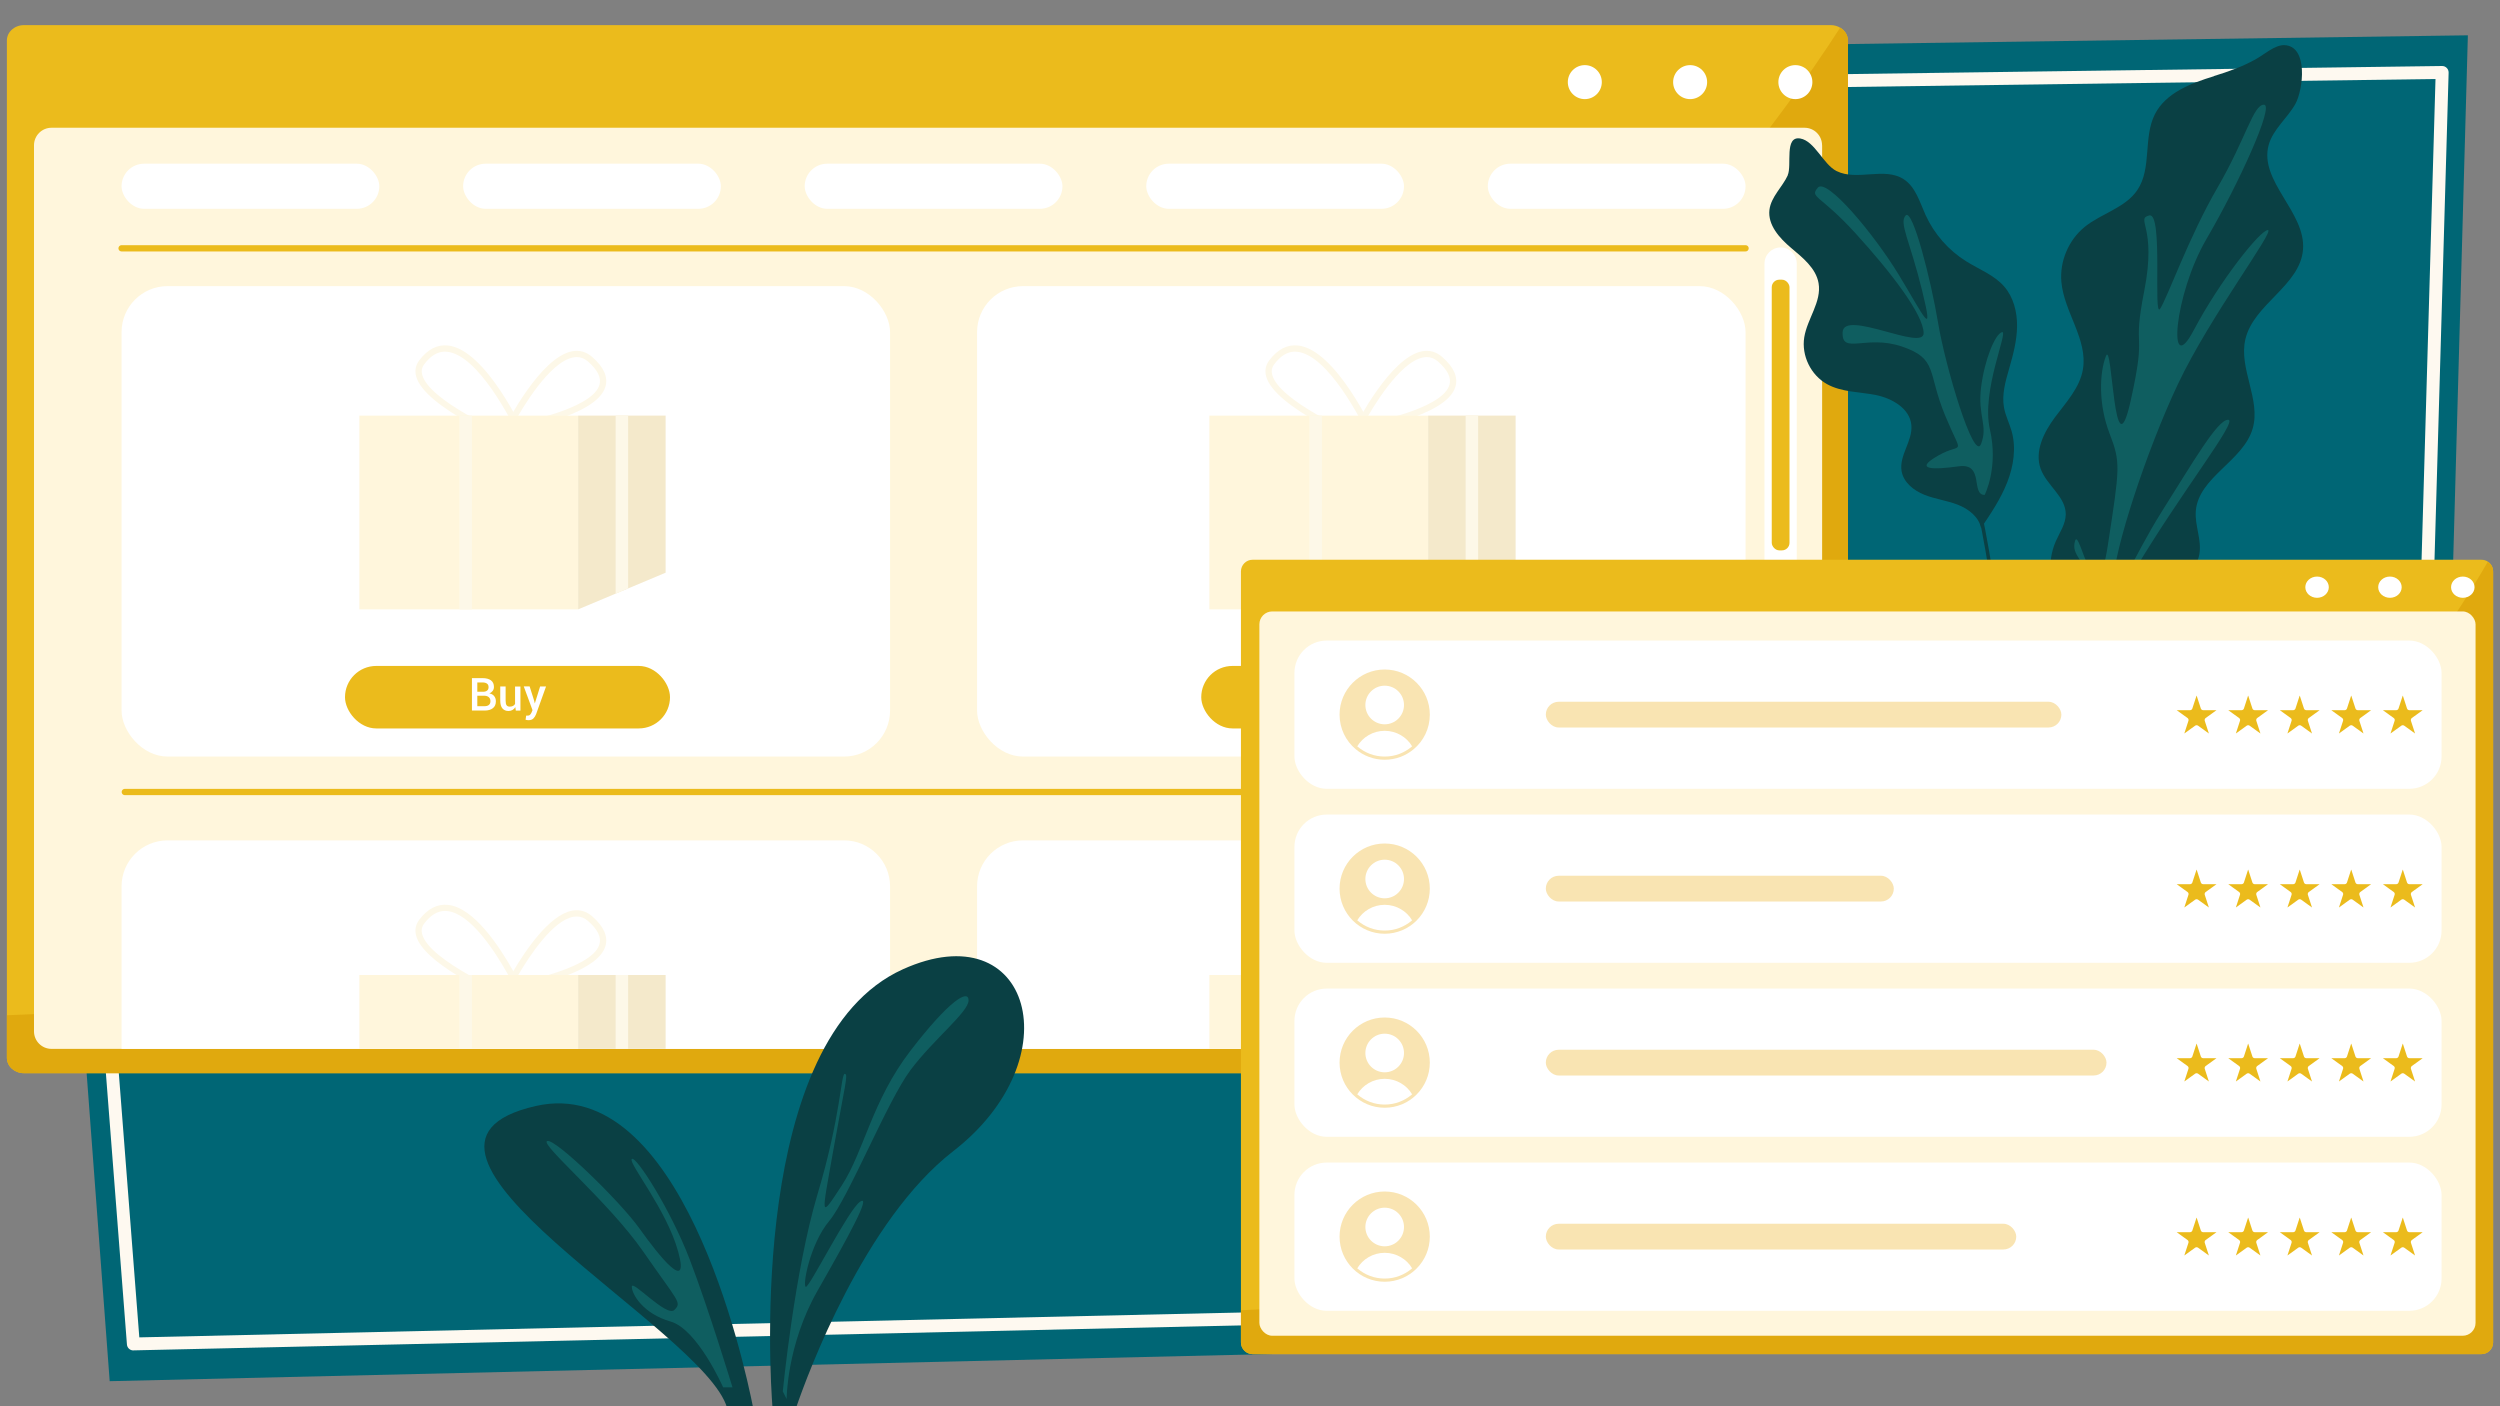 <?xml version="1.0" encoding="UTF-8"?>
<svg id="main" xmlns="http://www.w3.org/2000/svg" viewBox="0 0 400 225">
  <rect x="0" y="0" width="400" height="225" fill="#808080" stroke="none"/>
  <defs>
    <style>
      .cls-1 {
        fill: #0a4044;
      }

      .cls-1, .cls-2, .cls-3, .cls-4, .cls-5, .cls-6, .cls-7, .cls-8, .cls-9, .cls-10, .cls-11 {
        stroke-width: 0px;
      }

      .cls-2 {
        fill: #f9e4b2;
      }

      .cls-3 {
        fill: #0f5e60;
      }

      .cls-4 {
        fill: #f4e9cb;
      }

      .cls-5 {
        fill: #ebbb1c;
      }

      .cls-6 {
        fill: #e0a90e;
      }

      .cls-7 {
        fill: #fff;
      }

      .cls-8 {
        fill: #006675;
      }

      .cls-9 {
        fill: #fdf8e8;
      }

      .cls-12 {
        fill: none;
        stroke: #ebbb1c;
        stroke-linecap: round;
        stroke-linejoin: round;
      }

      .cls-10 {
        fill: #fef9f0;
      }

      .cls-11 {
        fill: #fff6dc;
      }
    </style>
  </defs>
  <g id="main-2" data-name="main">
    <g id="background">
      <polygon class="cls-8" points="1.84 11.18 17.55 220.99 389.08 212.3 394.86 5.65 1.84 11.18"/>
      <path class="cls-10" d="m21.34,216.07c-.54,0-.99-.41-1.03-.95L4.93,16.9c-.02-.28.07-.56.27-.77.19-.21.46-.33.75-.34l384.78-5.23c.3,0,.55.11.75.31.2.2.3.47.3.75l-5.66,195.23c-.02.55-.46.99-1.01,1l-363.74,8.21h-.02ZM7.07,17.84l15.22,196.14,361.79-8.17,5.6-193.17L7.07,17.84Z"/>
    </g>
    <g id="main-3" data-name="main">
      <g id="group">
        <path class="cls-5" d="m295.67,6.48v162.76c0,1.36-1.22,2.47-2.73,2.47H3.83c-1.51,0-2.73-1.1-2.73-2.47V6.48c0-1.36,1.22-2.46,2.73-2.46h289.1c.55,0,1.07.15,1.49.41.75.44,1.24,1.19,1.24,2.05Z"/>
        <path class="cls-6" d="m295.67,6.48v162.76c0,1.36-1.22,2.47-2.73,2.47H3.83c-1.51,0-2.73-1.1-2.73-2.47v-6.8C186.72,155.82,276.44,32.39,294.43,4.42c.75.44,1.24,1.19,1.24,2.05Z"/>
        <circle class="cls-7" cx="253.57" cy="13.14" r="2.72"/>
        <circle class="cls-7" cx="270.42" cy="13.14" r="2.72"/>
        <circle class="cls-7" cx="287.26" cy="13.14" r="2.72"/>
      </g>
      <path class="cls-11" d="m291.54,23.25v141.77c0,1.55-1.26,2.8-2.81,2.8H8.24c-1.55,0-2.8-1.26-2.8-2.8V23.25c0-1.56,1.26-2.81,2.8-2.81h280.48c1.56,0,2.81,1.26,2.81,2.81Z"/>
      <rect class="cls-7" x="19.45" y="26.19" width="41.24" height="7.22" rx="3.61" ry="3.61"/>
      <rect class="cls-7" x="74.1" y="26.19" width="41.24" height="7.22" rx="3.61" ry="3.61"/>
      <rect class="cls-7" x="128.75" y="26.19" width="41.24" height="7.22" rx="3.61" ry="3.61"/>
      <rect class="cls-7" x="183.4" y="26.19" width="41.24" height="7.22" rx="3.61" ry="3.61"/>
      <rect class="cls-7" x="238.05" y="26.19" width="41.24" height="7.22" rx="3.61" ry="3.61"/>
      <rect class="cls-7" x="19.45" y="45.78" width="122.96" height="75.27" rx="7.36" ry="7.36"/>
      <rect class="cls-7" x="156.33" y="45.78" width="122.96" height="75.27" rx="7.36" ry="7.36"/>
      <path class="cls-7" d="m142.41,141.82v26H19.45v-26c0-4.07,3.3-7.36,7.36-7.36h108.24c4.06,0,7.36,3.29,7.36,7.36Z"/>
      <path class="cls-7" d="m279.29,141.82v26h-122.96v-26c0-4.07,3.3-7.36,7.36-7.36h108.24c4.06,0,7.36,3.29,7.36,7.36Z"/>
      <line class="cls-12" x1="19.45" y1="39.73" x2="279.29" y2="39.73"/>
      <line class="cls-12" x1="19.97" y1="126.72" x2="279.81" y2="126.72"/>
      <path class="cls-7" d="m287.48,42.17v125.65h-5.16V42.17c0-1.42,1.15-2.58,2.58-2.58.71,0,1.36.29,1.83.75.46.46.75,1.11.75,1.83Z"/>
      <rect class="cls-5" x="283.48" y="44.75" width="2.84" height="43.31" rx="1.21" ry="1.21"/>
    </g>
    <g id="button">
      <g id="_2" data-name="2">
        <rect class="cls-5" x="192.2" y="106.55" width="52" height="10" rx="5" ry="5"/>
      </g>
      <g id="_1" data-name="1">
        <path class="cls-7" d="m212.51,113.68v-5.18h1.7c.57,0,1.02.12,1.34.35.32.24.48.59.48,1.06,0,.23-.06.43-.19.62-.13.18-.31.32-.54.42.33.05.59.2.77.43s.27.5.27.82c0,.49-.16.86-.48,1.11-.32.25-.76.38-1.32.38h-2.03Zm.86-3h.93c.27,0,.48-.06.64-.19.16-.13.23-.31.23-.54,0-.26-.08-.45-.25-.57s-.4-.19-.72-.19h-.83v1.49Zm0,.64v1.67h1.17c.3,0,.53-.07.69-.21s.24-.33.24-.59-.08-.47-.24-.62c-.16-.15-.38-.24-.67-.25h-1.19Z"/>
        <path class="cls-7" d="m219.47,113.11c-.12.21-.27.37-.46.48-.19.11-.4.17-.65.17-.41,0-.74-.14-.97-.41-.23-.27-.35-.69-.35-1.27v-2.25h.86v2.26c0,.37.05.62.16.76s.27.21.5.21c.21,0,.38-.04.52-.11.14-.07.25-.18.33-.32v-2.78h.86v3.85h-.74l-.08-.57Z"/>
        <path class="cls-7" d="m222.47,112.14l.09.38h.02l.84-2.69h.95l-1.59,4.43c-.1.27-.25.5-.43.69-.19.19-.45.28-.79.28-.07,0-.15,0-.23-.02-.08-.01-.16-.03-.24-.05l.1-.67s.07,0,.13.01c.06,0,.1,0,.13,0,.16,0,.28-.05.38-.16.09-.11.17-.23.23-.37l.14-.35-1.4-3.8h.94l.73,2.31Z"/>
      </g>
    </g>
    <g id="item">
      <g id="_1-2" data-name="1">
        <path class="cls-9" d="m82.48,71.25l-.31-.13c-.58-.24-14.22-5.9-15.58-10.88-.26-.94-.09-1.8.48-2.57,1.33-1.77,2.89-2.58,4.61-2.39,6.02.65,11.98,13.53,12.23,14.07l.14.32-1.58,1.58Zm-11.27-14.99c-1.22,0-2.31.66-3.33,2.02-.39.52-.49,1.07-.32,1.71,1.13,4.12,12.65,9.22,14.69,10.09l.61-.61c-.95-1.98-6.3-12.64-11.28-13.18-.13-.01-.25-.02-.38-.02Z"/>
      </g>
      <g id="_2-2" data-name="2">
        <path class="cls-9" d="m80.38,69.1l.44-.86c.23-.45,5.63-11.04,10.69-12.03,1.2-.23,2.29.07,3.25.91,1.85,1.62,2.56,3.22,2.11,4.75-1.44,4.92-14.96,7-15.53,7.09l-.96.14Zm11.89-11.97c-.19,0-.38.02-.57.06-3.79.74-8.11,8.05-9.52,10.61,4.26-.76,12.76-2.92,13.73-6.22.33-1.13-.28-2.38-1.81-3.72-.56-.49-1.16-.73-1.83-.73Z"/>
      </g>
      <rect class="cls-11" x="57.5" y="66.5" width="35" height="31"/>
      <polygon class="cls-4" points="106.5 66.5 106.5 91.63 100.5 94.15 98.5 94.98 92.5 97.5 92.5 66.5 106.5 66.5"/>
      <rect class="cls-9" x="73.5" y="66.5" width="2" height="31"/>
      <polygon class="cls-9" points="100.5 66.5 100.5 94.15 98.5 94.98 98.5 66.5 100.5 66.5"/>
    </g>
    <g id="item-2" data-name="item">
      <g id="_1-3" data-name="1">
        <path class="cls-9" d="m218.48,71.25l-.31-.13c-.58-.24-14.22-5.9-15.58-10.88-.26-.94-.09-1.8.48-2.57,1.33-1.77,2.89-2.58,4.61-2.39,6.02.65,11.98,13.53,12.23,14.07l.14.32-1.58,1.58Zm-11.27-14.99c-1.22,0-2.31.66-3.33,2.02-.39.52-.49,1.07-.32,1.71,1.13,4.12,12.65,9.22,14.69,10.09l.61-.61c-.95-1.98-6.3-12.64-11.28-13.18-.13-.01-.25-.02-.38-.02Z"/>
      </g>
      <g id="_2-3" data-name="2">
        <path class="cls-9" d="m216.38,69.1l.44-.86c.23-.45,5.63-11.04,10.69-12.03,1.2-.23,2.29.07,3.25.91,1.85,1.62,2.56,3.22,2.11,4.75-1.44,4.92-14.96,7-15.53,7.09l-.96.14Zm11.89-11.97c-.19,0-.38.02-.57.06-3.79.74-8.11,8.05-9.52,10.61,4.26-.76,12.76-2.92,13.73-6.22.33-1.13-.28-2.38-1.81-3.72-.56-.49-1.16-.73-1.83-.73Z"/>
      </g>
      <rect class="cls-11" x="193.5" y="66.5" width="35" height="31"/>
      <polygon class="cls-4" points="242.5 66.5 242.5 91.63 236.5 94.15 234.5 94.98 228.5 97.5 228.5 66.5 242.5 66.5"/>
      <rect class="cls-9" x="209.5" y="66.5" width="2" height="31"/>
      <polygon class="cls-9" points="236.5 66.5 236.5 94.15 234.5 94.98 234.5 66.5 236.5 66.5"/>
    </g>
    <g id="item-3" data-name="item">
      <g id="_1-4" data-name="1">
        <path class="cls-9" d="m83.91,158.85c-.03-.07-.16-.35-.38-.79-.12-.26-.28-.57-.46-.92-.12-.22-.25-.47-.38-.73-.07-.13-.15-.27-.23-.41-.1-.2-.21-.4-.33-.61-2.26-4.03-6.33-10.17-10.44-10.61-1.73-.18-3.28.62-4.62,2.39-.57.77-.74,1.64-.48,2.57.58,2.12,3.38,4.36,6.45,6.26.15.09.31.18.46.28.67.4,1.34.78,2,1.14,3.34,1.82,6.4,3.09,6.67,3.2l.31.13,1.58-1.58-.15-.32Zm-1.66.72c-.92-.39-3.79-1.65-6.75-3.3-.16-.09-.32-.18-.48-.27-3.44-1.94-6.87-4.36-7.47-6.52-.17-.63-.07-1.19.32-1.71,1.02-1.35,2.11-2.02,3.33-2.02.13,0,.25.01.38.02,3.69.4,7.58,6.36,9.74,10.23.07.14.15.27.22.4.4.74.73,1.38.98,1.86.14.29.26.53.34.7l-.61.61Z"/>
      </g>
      <g id="_2-4" data-name="2">
        <path class="cls-9" d="m94.76,146.62c-.96-.84-2.05-1.14-3.25-.91-3.63.71-7.45,6.37-9.38,9.68-.14.21-.25.42-.37.61-.08.14-.15.28-.22.4-.42.75-.68,1.25-.72,1.34l-.44.86.96-.14c.09,0,.52-.08,1.18-.2.29-.05.63-.12,1.01-.2,1.9-.38,4.75-1.06,7.33-2.06,2.88-1.12,5.43-2.64,6.01-4.63.45-1.53-.26-3.13-2.11-4.75Zm1.15,4.47c-.62,2.14-4.42,3.8-8.17,4.91-1.66.49-3.31.87-4.67,1.14-.32.06-.61.12-.89.17.14-.26.31-.56.51-.9.07-.13.15-.26.23-.41,1.85-3.15,5.51-8.67,8.78-9.31.2-.03.39-.05.57-.05.67,0,1.27.24,1.83.73,1.53,1.34,2.14,2.59,1.81,3.72Z"/>
      </g>
      <rect class="cls-11" x="57.5" y="156" width="35" height="11.82"/>
      <rect class="cls-4" x="92.5" y="156" width="14" height="11.82"/>
      <rect class="cls-9" x="73.5" y="156" width="2" height="11.82"/>
      <rect class="cls-9" x="98.5" y="156" width="2" height="11.82"/>
    </g>
    <g id="plant">
      <path class="cls-1" d="m321,120.24c0-.5-.76-50.25-20.14-80.02l.48-.31c19.47,29.92,20.22,79.83,20.23,80.33h-.57Z"/>
      <path class="cls-1" d="m335.31,120.88l-.57-.02c.01-.34.03-.67.04-1.01v-.13c.22-4.65.47-8.94.76-13.11,1.87-26.98,6.34-62.47,17-78.28l.47.32c-10.59,15.7-15.03,51.08-16.9,78-.29,4.17-.54,8.46-.76,13.1v.13c-.02.34-.04.67-.05,1.01Z"/>
      <path class="cls-1" d="m354.24,12.19c-3.69,1.13-7.71,2.65-9.46,6.09-1.89,3.74-.46,8.65-2.8,12.12-1.94,2.88-5.76,3.73-8.45,5.92-2.56,2.09-4,5.49-3.71,8.78.43,4.85,4.28,9.25,3.44,14.04-.52,2.93-2.69,5.24-4.47,7.63s-3.3,5.46-2.28,8.25c.96,2.64,4.01,4.44,4.01,7.25,0,1.56-.97,2.92-1.6,4.35-1.55,3.55-.92,7.75.76,11.24s3.59,5.94,6.19,8.8c.13-4.02,2.98-7.45,6.27-9.76,1.8-1.27,3.9-2.06,5.77-3.22s3.61-2.85,3.99-5.02c.4-2.28-.76-4.59-.57-6.9.43-5.43,7.59-7.97,9.1-13.2,1.34-4.64-2.27-9.58-1.17-14.28,1.31-5.63,8.74-8.56,9.22-14.32.5-6.01-7.09-10.95-5.49-16.77.7-2.53,2.99-4.27,4.27-6.56,1.25-2.23,2.13-9.3-1.79-9.41-1.5-.04-3.26,1.54-4.49,2.22-2.14,1.21-4.4,2.01-6.75,2.73Z"/>
      <path class="cls-1" d="m286.05,28.04c-.88,1.91-2.68,3.44-2.94,5.53-.29,2.42,1.6,4.52,3.46,6.09s3.98,3.24,4.4,5.64c.52,2.98-1.81,5.69-2.29,8.67-.47,2.92,1.05,6.05,3.64,7.49,2.34,1.3,5.17,1.22,7.79,1.74s5.47,2.16,5.71,4.82c.23,2.52-1.98,4.84-1.57,7.34.3,1.82,1.95,3.13,3.66,3.81,1.71.68,3.58.91,5.3,1.57s3.39,1.93,3.76,3.74c1.57-2.32,3.14-4.66,4.17-7.27s1.48-5.52.72-8.22c-.36-1.27-.98-2.47-1.22-3.77-.38-2.09.24-4.22.83-6.26.63-2.2,1.23-4.44,1.26-6.73s-.56-4.66-2.06-6.39c-1.6-1.84-4-2.73-6.08-4.03-2.83-1.76-5.12-4.38-6.5-7.41-.94-2.08-1.6-4.51-3.52-5.74-3.08-1.98-7.45.34-10.72-1.29-2.12-1.05-3.48-4.8-5.8-5.21-2.62-.46-1.3,4.3-2.02,5.88Z"/>
      <path class="cls-3" d="m335.3,103.82s-1.41.28,6.17-12.46c7.58-12.74,16.75-24.2,15.03-24.2s-5.62,6.79-10.54,14.57-7.79,15.79-7.79,11.21,5.16-20.62,10.31-31.51c5.16-10.88,15.59-24.61,14.38-24.62s-7.67,8.08-11.88,16.06c-4.22,7.98-3.17-5.68,2.04-14.6s10.93-21.52,9.21-21.52-2.84,5.35-7.43,13.27c-4.6,7.92-8.03,17.66-9.18,19.38s.53-15.54-1.74-14.93,1.25,1.67-.79,12.02.52,5.5-2.19,17.67c-2.72,12.16-2.89-9.94-3.95-7.19s-1.21,7.78.59,12.42c1.79,4.65,1.63,5.34-.29,17.88s-4.54-3.12-5.24-.73,1.59,2.96,3.31,8.12-2.86,6.3,0,9.17Z"/>
      <path class="cls-3" d="m317.55,79.18s2.24-4.38.83-10.49,3.02-15.81,1.95-15.55-2.79,4.28-3.36,8.86c-.57,4.58,1.15,6.03,0,9.03s-5.73-12.47-6.87-19.34-4.08-18.41-5.19-17.22.65,3.96,2.63,12.02.34,4.17-3.71-2.48c-4.04-6.65-11.58-15.61-12.97-13.99s.33,1.05,6.06,7.35c5.73,6.3,10.83,12.96,10.86,15.93s-12.78-3.86-12.96-.16,3.73.34,9.51,2.31,4.01,4.09,6.9,11.05c2.89,6.96,2.89,4.1-1.12,6.39s-.87,2.3,3.29,1.72,1.86,4.58,4.16,4.58Z"/>
    </g>
    <g id="item-4" data-name="item">
      <g id="_1-5" data-name="1">
        <path class="cls-9" d="m219.91,158.85c-.03-.07-.16-.35-.38-.79-.12-.26-.28-.57-.46-.92-.12-.22-.25-.47-.38-.73-.07-.13-.15-.27-.23-.41-.1-.2-.21-.4-.33-.61-2.26-4.03-6.33-10.17-10.44-10.61-1.73-.18-3.28.62-4.62,2.39-.57.77-.74,1.64-.48,2.57.58,2.12,3.38,4.36,6.45,6.26.15.09.31.18.46.28.67.4,1.34.78,2,1.14,3.34,1.82,6.4,3.09,6.67,3.2l.31.13,1.58-1.58-.15-.32Zm-1.66.72c-.92-.39-3.79-1.65-6.75-3.3-.16-.09-.32-.18-.48-.27-3.44-1.94-6.87-4.36-7.47-6.52-.17-.63-.07-1.19.32-1.71,1.02-1.35,2.11-2.02,3.33-2.02.13,0,.25.01.38.02,3.69.4,7.58,6.36,9.74,10.23.07.14.15.27.22.4.4.74.73,1.38.98,1.86.14.29.26.53.34.7l-.61.61Z"/>
      </g>
      <g id="_2-5" data-name="2">
        <path class="cls-9" d="m230.76,146.62c-.96-.84-2.05-1.14-3.25-.91-3.63.71-7.45,6.37-9.38,9.68-.14.21-.25.42-.37.61-.08.14-.15.28-.22.4-.42.75-.68,1.25-.72,1.34l-.44.86.96-.14c.09,0,.52-.08,1.18-.2.29-.05.63-.12,1.01-.2,1.9-.38,4.75-1.06,7.33-2.06,2.88-1.12,5.43-2.64,6.01-4.63.45-1.53-.26-3.13-2.11-4.75Zm1.15,4.47c-.62,2.14-4.42,3.8-8.17,4.91-1.66.49-3.31.87-4.67,1.14-.32.06-.61.12-.89.17.14-.26.31-.56.51-.9.07-.13.15-.26.23-.41,1.85-3.15,5.51-8.67,8.78-9.31.2-.03.39-.05.57-.05.67,0,1.27.24,1.83.73,1.53,1.34,2.14,2.59,1.81,3.72Z"/>
      </g>
      <rect class="cls-11" x="193.5" y="156" width="35" height="11.82"/>
      <rect class="cls-4" x="228.5" y="156" width="14" height="11.82"/>
      <rect class="cls-9" x="209.5" y="156" width="2" height="11.82"/>
      <rect class="cls-9" x="234.5" y="156" width="2" height="11.82"/>
    </g>
    <g id="tab">
      <g id="group-2" data-name="group">
        <path class="cls-5" d="m398.9,91.43v123.36c0,1.03-.83,1.87-1.86,1.87h-196.63c-1.03,0-1.86-.84-1.86-1.87v-123.36c0-1.03.83-1.87,1.86-1.87h196.63c.38,0,.73.11,1.02.31.51.33.84.9.84,1.56Z"/>
        <path class="cls-6" d="m398.9,91.43v123.36c0,1.03-.83,1.87-1.86,1.87h-196.63c-1.02,0-1.86-.84-1.86-1.87v-5.15c5.03-.2,9.96-.54,14.79-1.01.73-.07,1.45-.14,2.17-.22,3.4-.36,6.75-.79,10.05-1.28,3.59-.53,7.12-1.14,10.59-1.81,100.91-19.53,150.94-96.47,161.9-115.44.51.33.84.9.84,1.55Z"/>
        <ellipse class="cls-7" cx="370.73" cy="93.95" rx="1.88" ry="1.7"/>
        <ellipse class="cls-7" cx="382.39" cy="93.95" rx="1.88" ry="1.7"/>
        <ellipse class="cls-7" cx="394.05" cy="93.95" rx="1.88" ry="1.7"/>
      </g>
      <rect class="cls-11" x="201.5" y="97.83" width="194.59" height="115.89" rx="2.06" ry="2.06"/>
    </g>
    <g id="review">
      <rect class="cls-7" x="207.11" y="102.49" width="183.54" height="23.72" rx="5.17" ry="5.17"/>
      <path class="cls-2" d="m228.77,114.34c0,2.22-.99,4.2-2.57,5.52-1.26,1.06-2.87,1.7-4.65,1.7s-3.39-.64-4.65-1.7c-1.58-1.32-2.57-3.3-2.57-5.52,0-3.98,3.23-7.22,7.22-7.22s7.22,3.24,7.22,7.22Z"/>
      <path class="cls-5" d="m384.46,111.32l.66,2.03c.05.17.21.28.38.28h2.13l-1.73,1.25c-.14.1-.2.28-.15.45l.66,2.03-1.73-1.25c-.14-.1-.33-.1-.47,0l-1.73,1.25.66-2.03c.05-.17,0-.35-.15-.45l-1.73-1.25h2.13c.17,0,.33-.11.38-.28l.66-2.03Z"/>
      <path class="cls-5" d="m376.21,111.32l.66,2.03c.05.17.21.28.38.28h2.13l-1.73,1.25c-.14.1-.2.28-.15.45l.66,2.03-1.73-1.25c-.14-.1-.33-.1-.47,0l-1.73,1.25.66-2.03c.05-.17,0-.35-.15-.45l-1.73-1.25h2.13c.17,0,.33-.11.38-.28l.66-2.03Z"/>
      <path class="cls-5" d="m367.97,111.32l.66,2.03c.05.17.21.28.38.28h2.13l-1.73,1.25c-.14.1-.2.28-.15.45l.66,2.03-1.73-1.25c-.14-.1-.33-.1-.47,0l-1.73,1.25.66-2.03c.05-.17,0-.35-.15-.45l-1.73-1.25h2.13c.17,0,.33-.11.38-.28l.66-2.03Z"/>
      <path class="cls-5" d="m359.72,111.32l.66,2.03c.05.17.21.28.38.28h2.13l-1.73,1.25c-.14.1-.2.28-.15.45l.66,2.03-1.73-1.25c-.14-.1-.33-.1-.47,0l-1.73,1.25.66-2.03c.05-.17,0-.35-.15-.45l-1.73-1.25h2.13c.17,0,.33-.11.38-.28l.66-2.03Z"/>
      <path class="cls-5" d="m351.47,111.32l.66,2.03c.05.17.21.28.38.28h2.13l-1.73,1.25c-.14.1-.2.28-.15.45l.66,2.03-1.73-1.25c-.14-.1-.33-.1-.47,0l-1.73,1.25.66-2.03c.05-.17,0-.35-.15-.45l-1.73-1.25h2.13c.17,0,.33-.11.38-.28l.66-2.03Z"/>
      <rect class="cls-2" x="247.33" y="112.28" width="82.49" height="4.12" rx="2.06" ry="2.06"/>
      <circle class="cls-7" cx="221.55" cy="112.8" r="3.09"/>
      <path class="cls-7" d="m225.94,119.41s-.05.04-.07.06c-1.17.98-2.66,1.58-4.32,1.58s-3.16-.6-4.32-1.58c-.02-.02-.05-.04-.07-.06.89-1.48,2.52-2.48,4.39-2.48s3.51,1,4.39,2.48Z"/>
    </g>
    <g id="review-2" data-name="review">
      <rect class="cls-7" x="207.11" y="130.33" width="183.54" height="23.72" rx="5.17" ry="5.17"/>
      <circle class="cls-2" cx="221.55" cy="142.18" r="7.22"/>
      <path class="cls-5" d="m384.46,139.16l.66,2.03c.05.17.21.28.38.28h2.13l-1.73,1.25c-.14.1-.2.28-.15.45l.66,2.03-1.73-1.25c-.14-.1-.33-.1-.47,0l-1.73,1.25.66-2.03c.05-.17,0-.35-.15-.45l-1.73-1.25h2.13c.17,0,.33-.11.38-.28l.66-2.03Z"/>
      <path class="cls-5" d="m376.21,139.16l.66,2.03c.05.17.21.28.38.28h2.13l-1.73,1.25c-.14.1-.2.28-.15.45l.66,2.03-1.73-1.25c-.14-.1-.33-.1-.47,0l-1.73,1.25.66-2.03c.05-.17,0-.35-.15-.45l-1.73-1.25h2.13c.17,0,.33-.11.38-.28l.66-2.03Z"/>
      <path class="cls-5" d="m367.97,139.16l.66,2.03c.05.17.21.28.38.28h2.13l-1.73,1.25c-.14.1-.2.28-.15.45l.66,2.03-1.73-1.25c-.14-.1-.33-.1-.47,0l-1.73,1.25.66-2.03c.05-.17,0-.35-.15-.45l-1.73-1.25h2.13c.17,0,.33-.11.38-.28l.66-2.03Z"/>
      <path class="cls-5" d="m359.72,139.16l.66,2.03c.05.17.21.28.38.28h2.13l-1.73,1.25c-.14.1-.2.28-.15.45l.66,2.03-1.73-1.25c-.14-.1-.33-.1-.47,0l-1.73,1.25.66-2.03c.05-.17,0-.35-.15-.45l-1.73-1.25h2.13c.17,0,.33-.11.38-.28l.66-2.03Z"/>
      <path class="cls-5" d="m351.47,139.16l.66,2.03c.05.17.21.28.38.28h2.13l-1.73,1.25c-.14.1-.2.28-.15.45l.66,2.03-1.73-1.25c-.14-.1-.33-.1-.47,0l-1.73,1.25.66-2.03c.05-.17,0-.35-.15-.45l-1.73-1.25h2.13c.17,0,.33-.11.38-.28l.66-2.03Z"/>
      <rect class="cls-2" x="247.33" y="140.12" width="55.68" height="4.12" rx="2.06" ry="2.06"/>
      <circle class="cls-7" cx="221.55" cy="140.64" r="3.09"/>
      <path class="cls-7" d="m225.94,147.25s-.05.04-.07.06c-1.17.98-2.66,1.58-4.32,1.58s-3.16-.6-4.32-1.58c-.02-.02-.05-.04-.07-.06.89-1.48,2.52-2.48,4.39-2.48s3.51,1,4.39,2.48Z"/>
    </g>
    <g id="review-3" data-name="review">
      <rect class="cls-7" x="207.11" y="158.17" width="183.54" height="23.72" rx="5.17" ry="5.17"/>
      <circle class="cls-2" cx="221.55" cy="170.02" r="7.22"/>
      <path class="cls-5" d="m384.46,167l.66,2.03c.05.17.21.28.38.28h2.13l-1.73,1.25c-.14.1-.2.28-.15.45l.66,2.03-1.73-1.25c-.14-.1-.33-.1-.47,0l-1.73,1.25.66-2.03c.05-.17,0-.35-.15-.45l-1.73-1.25h2.13c.17,0,.33-.11.38-.28l.66-2.03Z"/>
      <path class="cls-5" d="m376.21,167l.66,2.03c.05.17.21.28.38.28h2.13l-1.73,1.25c-.14.1-.2.28-.15.45l.66,2.03-1.73-1.25c-.14-.1-.33-.1-.47,0l-1.73,1.25.66-2.03c.05-.17,0-.35-.15-.45l-1.73-1.25h2.13c.17,0,.33-.11.38-.28l.66-2.03Z"/>
      <path class="cls-5" d="m367.97,167l.66,2.03c.05.17.21.28.38.28h2.13l-1.73,1.25c-.14.1-.2.28-.15.45l.66,2.03-1.73-1.25c-.14-.1-.33-.1-.47,0l-1.73,1.25.66-2.03c.05-.17,0-.35-.15-.45l-1.73-1.25h2.13c.17,0,.33-.11.38-.28l.66-2.03Z"/>
      <path class="cls-5" d="m359.72,167l.66,2.03c.05.17.21.28.38.28h2.13l-1.73,1.25c-.14.1-.2.28-.15.45l.66,2.03-1.73-1.25c-.14-.1-.33-.1-.47,0l-1.73,1.25.66-2.03c.05-.17,0-.35-.15-.45l-1.73-1.25h2.13c.17,0,.33-.11.38-.28l.66-2.03Z"/>
      <path class="cls-5" d="m351.47,167l.66,2.03c.05.17.21.28.38.28h2.13l-1.73,1.25c-.14.1-.2.28-.15.45l.66,2.03-1.73-1.25c-.14-.1-.33-.1-.47,0l-1.73,1.25.66-2.03c.05-.17,0-.35-.15-.45l-1.73-1.25h2.13c.17,0,.33-.11.38-.28l.66-2.03Z"/>
      <rect class="cls-2" x="247.33" y="167.96" width="89.71" height="4.12" rx="2.06" ry="2.06"/>
      <circle class="cls-7" cx="221.55" cy="168.48" r="3.09"/>
      <path class="cls-7" d="m225.94,175.09s-.05.04-.07.06c-1.17.98-2.66,1.58-4.32,1.58s-3.16-.6-4.32-1.58c-.02-.02-.05-.04-.07-.06.89-1.48,2.52-2.48,4.39-2.48s3.51,1,4.39,2.48Z"/>
    </g>
    <g id="review-4" data-name="review">
      <rect class="cls-7" x="207.11" y="186.01" width="183.54" height="23.72" rx="5.17" ry="5.17"/>
      <circle class="cls-2" cx="221.55" cy="197.86" r="7.22"/>
      <path class="cls-5" d="m384.46,194.84l.66,2.03c.05.17.21.28.38.28h2.13l-1.73,1.25c-.14.1-.2.28-.15.45l.66,2.03-1.73-1.25c-.14-.1-.33-.1-.47,0l-1.73,1.25.66-2.03c.05-.17,0-.35-.15-.45l-1.73-1.25h2.13c.17,0,.33-.11.38-.28l.66-2.03Z"/>
      <path class="cls-5" d="m376.21,194.84l.66,2.03c.05.17.21.28.38.28h2.13l-1.73,1.25c-.14.1-.2.28-.15.45l.66,2.03-1.73-1.25c-.14-.1-.33-.1-.47,0l-1.73,1.25.66-2.03c.05-.17,0-.35-.15-.45l-1.73-1.25h2.13c.17,0,.33-.11.38-.28l.66-2.03Z"/>
      <path class="cls-5" d="m367.97,194.84l.66,2.03c.05.17.21.28.38.28h2.13l-1.73,1.25c-.14.1-.2.28-.15.45l.66,2.03-1.73-1.25c-.14-.1-.33-.1-.47,0l-1.73,1.25.66-2.03c.05-.17,0-.35-.15-.45l-1.73-1.25h2.13c.17,0,.33-.11.38-.28l.66-2.03Z"/>
      <path class="cls-5" d="m359.72,194.84l.66,2.03c.05.17.21.28.38.28h2.13l-1.73,1.25c-.14.1-.2.28-.15.45l.66,2.03-1.73-1.25c-.14-.1-.33-.1-.47,0l-1.73,1.25.66-2.03c.05-.17,0-.35-.15-.45l-1.73-1.25h2.13c.17,0,.33-.11.38-.28l.66-2.03Z"/>
      <path class="cls-5" d="m351.47,194.84l.66,2.03c.05.17.21.28.38.28h2.13l-1.73,1.25c-.14.1-.2.28-.15.45l.66,2.03-1.73-1.25c-.14-.1-.33-.1-.47,0l-1.73,1.25.66-2.03c.05-.17,0-.35-.15-.45l-1.73-1.25h2.13c.17,0,.33-.11.38-.28l.66-2.03Z"/>
      <rect class="cls-2" x="247.33" y="195.8" width="75.27" height="4.12" rx="2.06" ry="2.06"/>
      <circle class="cls-7" cx="221.55" cy="196.32" r="3.09"/>
      <path class="cls-7" d="m225.94,202.93s-.05.04-.07.06c-1.17.98-2.66,1.58-4.32,1.58s-3.16-.6-4.32-1.58c-.02-.02-.05-.04-.07-.06.89-1.48,2.52-2.48,4.39-2.48s3.51,1,4.39,2.48Z"/>
    </g>
    <g id="button-2" data-name="button">
      <g id="_2-6" data-name="2">
        <rect class="cls-5" x="55.2" y="106.55" width="52" height="10" rx="5" ry="5"/>
      </g>
      <g id="_1-6" data-name="1">
        <path class="cls-7" d="m75.51,113.68v-5.18h1.7c.57,0,1.02.12,1.34.35.32.24.48.59.48,1.06,0,.23-.06.43-.19.62-.13.18-.31.32-.54.42.33.05.59.2.77.43s.27.5.27.82c0,.49-.16.86-.48,1.11-.32.25-.76.38-1.32.38h-2.03Zm.86-3h.93c.27,0,.48-.06.64-.19.16-.13.23-.31.23-.54,0-.26-.08-.45-.25-.57s-.4-.19-.72-.19h-.83v1.49Zm0,.64v1.67h1.17c.3,0,.53-.07.69-.21s.24-.33.24-.59-.08-.47-.24-.62c-.16-.15-.38-.24-.67-.25h-1.19Z"/>
        <path class="cls-7" d="m82.47,113.11c-.12.21-.27.37-.46.48-.19.11-.4.17-.65.17-.41,0-.74-.14-.97-.41-.23-.27-.35-.69-.35-1.27v-2.25h.86v2.26c0,.37.05.62.16.76s.27.21.5.21c.21,0,.38-.04.52-.11.14-.07.25-.18.33-.32v-2.78h.86v3.85h-.74l-.08-.57Z"/>
        <path class="cls-7" d="m85.47,112.14l.09.38h.02l.84-2.69h.95l-1.59,4.43c-.1.27-.25.5-.43.69-.19.19-.45.28-.79.28-.07,0-.15,0-.23-.02-.08-.01-.16-.03-.24-.05l.1-.67s.07,0,.13.01c.06,0,.1,0,.13,0,.16,0,.28-.05.38-.16.09-.11.17-.23.23-.37l.14-.35-1.4-3.8h.94l.73,2.31Z"/>
      </g>
    </g>
    <g id="plant-2" data-name="plant">
      <path class="cls-1" d="m120.51,225.28h-4.17c-3.54-12.65-59.44-41.75-30.62-48.32,23.18-5.28,33.27,40.63,34.79,48.32Z"/>
      <path class="cls-1" d="m152.5,184.2c-14.21,11.01-23.26,35.6-25.13,41.05h-3.77c-.41-5.32-3.86-58.98,20.85-70.16,20.46-9.25,27.25,14.24,8.05,29.11Z"/>
      <path class="cls-3" d="m125.25,222.6s1.86-19.2,5.57-31.58,3.72-19.2,4.34-19.2,0,1.86-1.86,12.39-2.19,10.94,1.38,5.47,4.81-13.52,11-21.57c6.19-8.05,9.29-9.91,9.29-8.05s-5.57,6.19-9.29,11.15-9.91,20.44-13.01,24.15-4.34,10.53-3.72,10.53,6.81-12.39,8.67-13.62-1.86,5.57-6.81,14.24-4.95,17.34-4.95,17.34l-.62-1.24Z"/>
      <path class="cls-3" d="m117.2,221.98s-3.82-12.58-6.87-20.53-8.62-16.63-9.24-16.01,5.57,8.05,7.43,14.86-3.1.62-6.19-3.72-13.44-14.42-14.77-14.02,9.82,9.69,15.39,17.74,6.19,8.05,4.95,9.29-6.81-4.95-6.81-3.72,1.86,4.34,6.19,5.57,8.42,10.53,8.42,10.53h1.49Z"/>
    </g>
  </g>
</svg>